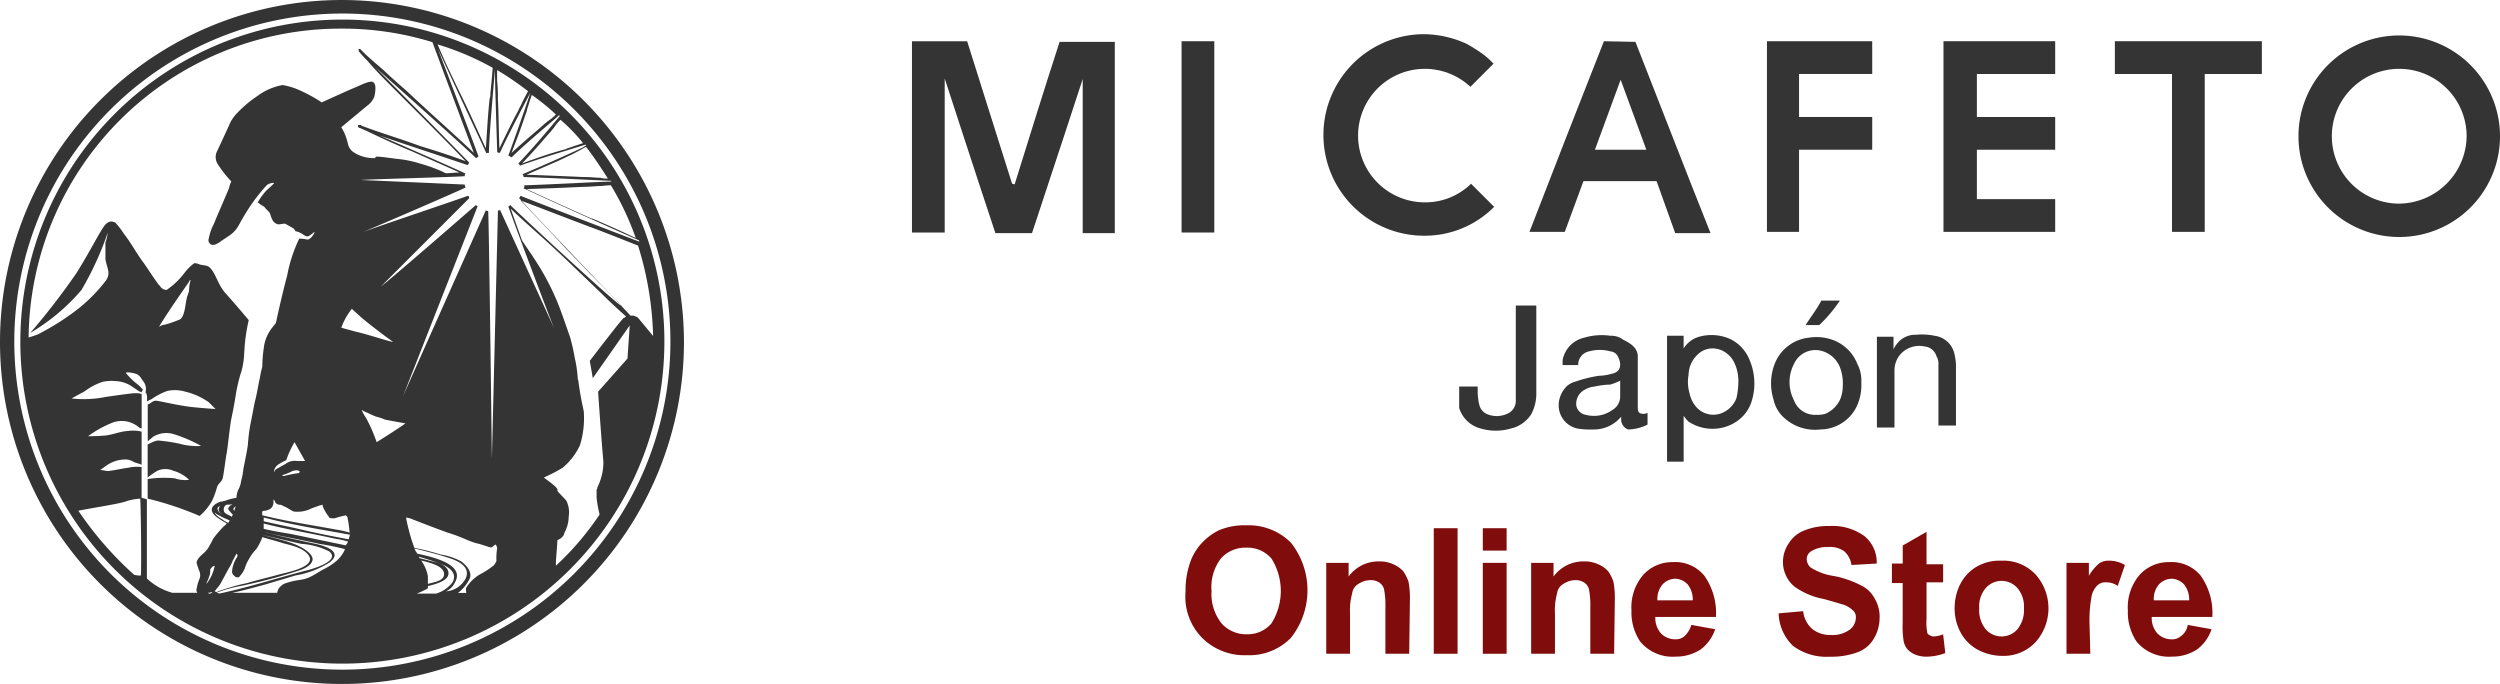 <svg xmlns="http://www.w3.org/2000/svg" width="219.308" height="60" viewBox="0 0 219.308 60"><g transform="translate(-40 81.999)"><g transform="translate(40 -81.999)"><path d="M32.316,3.4A28.249,28.249,0,1,0,60.664,31.616,28.243,28.243,0,0,0,32.316,3.4ZM58.153,22.563c-1.256-.595-2.577-1.189-3.833-1.718h-.066c-1.916-.859-3.833-1.718-5.683-2.577,2.115-.066,3.634-.132,5.088-.2.595,0,.991-.066,1.322-.066.264,0,.595-.066.991-.066A24.836,24.836,0,0,1,58.153,22.563Zm-2.445-5.22a2.037,2.037,0,0,1-.661-.066c-.4,0-.793-.066-1.454-.066h-.066c-1.454-.066-2.974-.132-4.956-.2,1.784-.793,2.775-1.189,3.7-1.652.463-.2.661-.33.925-.463.132-.066.33-.2.595-.33C54.518,15.493,55.113,16.418,55.708,17.343Zm-2.181-3.106L52.14,14.7l-.132.066c-.991.264-2.048.595-3.833,1.256,1.322-1.388,1.85-2.048,2.379-2.643.2-.2.264-.33.4-.463a4.09,4.09,0,0,1,.595-.727A14.734,14.734,0,0,1,53.527,14.237Zm-2.379-2.511a4.09,4.09,0,0,1-.727.595c-.132.132-.264.2-.463.4-.595.529-1.256,1.057-2.709,2.379.727-1.85.991-2.643,1.256-3.436a1.681,1.681,0,0,0,.132-.463c.132-.33.2-.661.4-1.189A18.4,18.4,0,0,1,51.148,11.726ZM48.7,9.678c-.264.529-.463.859-.595,1.189a3.923,3.923,0,0,0-.264.529c-.4.727-.793,1.52-1.652,3.3-.066-1.982-.066-3.172-.132-4.361a13.272,13.272,0,0,0-.066-1.586V7.827A27.807,27.807,0,0,1,48.7,9.678ZM45.6,7.629c-.066.925-.132,1.586-.2,2.247a1.125,1.125,0,0,1-.066.463c-.132,1.189-.2,2.379-.33,4.361-.859-1.85-1.586-3.5-2.379-5.088h0c-.595-1.256-1.256-2.577-1.85-4.031A24.062,24.062,0,0,1,45.6,7.629ZM14.739,52.167a1.829,1.829,0,0,1-.595-.066,30.459,30.459,0,0,1-4.89-5.617c1.322-.264,3.5-.595,4.1-.793a4.7,4.7,0,0,1,1.322-.264C14.739,45.625,14.8,51.7,14.739,52.167Zm5.154-.33a.917.917,0,0,1,0,.595,3.788,3.788,0,0,0-.264.925c-.066.132.066.33.066.33H17.514a5.348,5.348,0,0,1-2.247-1.256V45.493a2.049,2.049,0,0,0-.463-.132V42.651a3.609,3.609,0,0,0-1.189.066c-.529.066-1.057.2-1.586.264-.264.066-.529-.066-.859-.066.2-.132.264-.2.463-.33a2.9,2.9,0,0,1,1.784-.595,1.275,1.275,0,0,1,.661.2c.264.132.463.132.727.264V39.545a3.312,3.312,0,0,0-1.123-.066c-.859.066-1.123.264-1.982.4a15.032,15.032,0,0,1-1.586.066A9.389,9.389,0,0,1,12.1,38.819a2.327,2.327,0,0,1,2.445.33c.066.066.132.066.264.132v-3.04a1.829,1.829,0,0,0-.595-.066c-.264,0-1.189.132-2.577.33a9.6,9.6,0,0,1-2.974.132c.2-.132.991-.529,1.189-.661a5.408,5.408,0,0,1,1.52-.793,3.61,3.61,0,0,1,1.189-.066,2.676,2.676,0,0,1,1.388.463l.595.4c.066.066.2.066.264.132,0-.132.066-.2.132-.2a2.524,2.524,0,0,0-.595-.595,6.106,6.106,0,0,1-.925-.925c.132-.132.925.066.991.132.264.132.33.33.529.595a1.074,1.074,0,0,1,.2.991c.2.132.132.661.132.793a2.2,2.2,0,0,1,.4-.2,5.642,5.642,0,0,1,1.388-.727,3.229,3.229,0,0,1,1.586.066,5.947,5.947,0,0,1,2.048.925l.595.595s-1.123-.066-2.313-.2c-1.388-.2-2.709-.529-2.907-.529-.33,0-.463.264-.727.33V40.4c.132-.132.33-.264.463-.4a2.243,2.243,0,0,1,1.718-.264A12.731,12.731,0,0,1,20.025,40.8a5.7,5.7,0,0,1-1.916-.2,15.436,15.436,0,0,0-1.718-.264c-.33-.066-.727.2-1.057.33v2.907a6.7,6.7,0,0,1,.859-.595,1.693,1.693,0,0,1,1.388,0,3.2,3.2,0,0,1,1.388.793,2.64,2.64,0,0,1-1.256-.132,9.858,9.858,0,0,0-2.379.066v1.718a28.393,28.393,0,0,1,4.559,1.52,4.9,4.9,0,0,0,1.123-1.388,7.6,7.6,0,0,0,.4-1.123c.132-.4.463-.463.529-.925.066-.264.264-1.85.33-2.115.132-.859.264-2.247.4-2.974.132-.595.33-1.652.4-2.181a16.106,16.106,0,0,1,.4-1.718,5.6,5.6,0,0,0,.264-1.123c.066-.4.066-.925.132-1.652a17.207,17.207,0,0,1,.33-1.982s-1.388-1.652-2.115-2.445c-.595-.727-.793-1.652-1.256-2.115-.264-.33-.793-.2-1.123-.4-.066,0-.264-.066-.33,0a4.347,4.347,0,0,0-.793.793,6.546,6.546,0,0,1-1.586,1.52.687.687,0,0,1-.529-.264c-.066-.132-.2-.2-.264-.33-.4-.529-.925-1.388-1.322-1.916-.661-.925-.991-1.586-1.652-2.445a6.2,6.2,0,0,0-.595-.793c-.066-.066-.132-.2-.264-.2a.559.559,0,0,0-.463,0,.912.912,0,0,0-.264.2c-.4.4-1.322,2.313-2.577,4.3a61.412,61.412,0,0,1-4.031,5.22,17.677,17.677,0,0,0,4.493-3.767A27.662,27.662,0,0,0,11.831,22.1a4.035,4.035,0,0,1-.2.859v1.388c0,.33.264.925.264,1.256a1.116,1.116,0,0,1-.2.661A14.332,14.332,0,0,1,9.32,28.708a21.617,21.617,0,0,1-3.634,2.313s-.33.132-.793.264A27.371,27.371,0,0,1,32.316,4.193a26.609,26.609,0,0,1,8,1.189c.595,1.586,1.123,3.04,1.652,4.427.595,1.586,1.256,3.37,1.982,5.286-1.52-1.454-3.767-3.436-5.881-5.419h0c-1.123-.991-1.652-1.454-2.048-1.85-.463-.4-.793-.661-1.586-1.388l-.463-.463h-.132v.132h0a.231.231,0,0,0,.066.132h0a9.416,9.416,0,0,0,.727.793c.793.925,1.256,1.388,2.974,3.106h0c2.048,2.048,4.163,4.163,5.617,5.683-1.784-.661-2.907-.991-3.965-1.322l-.925-.33c-1.123-.4-2.445-.793-4.229-1.454l-.066-.066h-.2l-.066.066a.211.211,0,0,0,.2.2h0l.595.264c1.652.793,2.841,1.322,3.965,1.784l4.163,1.85c-.4,0-.793.066-1.189.066-.2-.066-.4-.2-.595-.264a13.119,13.119,0,0,0-1.718-.595,9.4,9.4,0,0,0-1.982-.4c-.991-.132-1.52-.2-1.784-.2a.142.142,0,0,0-.132.132,3.234,3.234,0,0,1-1.916-.529,1.212,1.212,0,0,1-.463-.661,4.693,4.693,0,0,0-.595-1.52c.4-.33,1.982-1.652,2.313-1.916a1.8,1.8,0,0,0,.595-.793c0-.066.264-1.057-.132-1.256-.264-.132-.925.2-1.52.463-.661.264-2.511,1.123-2.974,1.322a13.353,13.353,0,0,0-1.784-.991,6.118,6.118,0,0,0-1.652-.529,5.3,5.3,0,0,0-2.247.991,10.269,10.269,0,0,0-1.85,1.586,4.012,4.012,0,0,0-.463.661c-.264.595-1.057,2.313-1.189,2.577a1.14,1.14,0,0,0,.066,1.123,9.718,9.718,0,0,0,1.189,1.52,2.1,2.1,0,0,0-.2.595l-1.189,2.775a4.173,4.173,0,0,1-.264.595,4.952,4.952,0,0,0-.33,1.057.416.416,0,0,0,.264.529c.264.066.529-.132.661-.2.264-.2.793-.529,1.057-.727a2.644,2.644,0,0,0,.661-.793,19.75,19.75,0,0,1,1.123-1.85,16.08,16.08,0,0,1,1.322-1.652.987.987,0,0,1,.661-.2c-.2.264-.661.595-.859.859a6.1,6.1,0,0,0-.595.859c.132.066.264.2.4.264.066.066.132.066.2.132.132.2.33.33.463.529.066.132.066.264.2.529a.759.759,0,0,0,.529.463c.2,0,.463-.066.595-.066.264.132.463.264.727.4a.912.912,0,0,1,.2.264,1.784,1.784,0,0,1,.727.33.7.7,0,0,0,.33.132c.132,0,.529-.33.595-.4.132-.066-.33.793-.661.661a3.838,3.838,0,0,0-.661-.066,12.894,12.894,0,0,0-1.057,3.238c-.529,1.982-.991,4.163-.991,4.163s-.33.4-.463.595a3.466,3.466,0,0,0-.595,1.586,11.625,11.625,0,0,0-.132,1.652,7.022,7.022,0,0,0-.2.925c-.132.529-.264,1.454-.463,2.181-.132.661-.264,1.388-.4,2.048a15.976,15.976,0,0,0-.2,1.652c-.066.595-.33,1.784-.4,2.181a5.951,5.951,0,0,1-.2,1.057,1.939,1.939,0,0,1-.2.661,1.759,1.759,0,0,0-.2.793,4.347,4.347,0,0,0-.991.264c-.132,0-.2.066-.33.066h-.066c-.727.264-1.123.727-.4,1.322.264.2.595.4.925.595-.066.132-.2.2-.33.33a11.5,11.5,0,0,0-.793.925c-.132.2-.2.4-.33.595a2.373,2.373,0,0,1-.463.661c-.264.264-.661.529-.727.925A5.509,5.509,0,0,0,19.893,51.836ZM16.325,30.36c.793-1.322,1.916-2.907,2.643-3.965,0-.066.132-.2.132-.132a3.348,3.348,0,0,0-.132.859c0,.2-.2.595-.2.727-.132.4-.132,1.52-.595,1.85a10.489,10.489,0,0,1-1.322.463A1.055,1.055,0,0,0,16.325,30.36ZM28.417,42.122a1.264,1.264,0,0,0-.991.264c-.264.132-.463.264-.727.4a.439.439,0,0,0-.264.33c-.066-.2.132-.529.33-.661a3.947,3.947,0,0,1,.727-.4,8.462,8.462,0,0,1,.727-1.586c.33.595.595,1.057.925,1.652Zm.264.925-.066.132a9.356,9.356,0,0,0-1.322.264c-.066,0-.132-.066-.2-.066a4.436,4.436,0,0,0,.991-.4C28.219,42.981,28.483,42.849,28.681,43.048ZM22.8,46.814c0,.066-.066.132-.066.2-.066,0-.066-.066-.132-.066-.33-.2-.595-.2-.595-.595a.446.446,0,0,1,.264-.4h.066a1.125,1.125,0,0,0,.463-.066c-.2.132-.4.264-.4.463A2.874,2.874,0,0,0,22.8,46.814Zm-.925,0a.912.912,0,0,1-.264-.2c-.264-.33-.132-.463.066-.529,0,.066-.066.066-.066.132C21.479,46.484,21.677,46.682,21.875,46.814Zm-.066.2c.264.132.463.2.727.33-.066.066-.066.132-.132.2a1.656,1.656,0,0,1-.463-.264c-.33-.2-.661-.4-.727-.661C21.347,46.814,21.611,46.88,21.809,47.012Zm1.256-.925c-.066.132-.066.264-.132.4C22.8,46.352,22.867,46.219,23.065,46.087Zm-2.379,6.278a1.307,1.307,0,0,0,.132-.727c.2-.264.2-.264.4-.33a3.538,3.538,0,0,1-.727,1.586C20.488,52.761,20.686,52.5,20.686,52.365Zm.132,1.388a.243.243,0,0,1-.2-.066c.132,0,.264-.066.4-.066C20.95,53.686,20.884,53.752,20.818,53.752Zm.4-.2c.132-.2.33-.4.463-.595.264-.463.529-.991.793-1.454a3.086,3.086,0,0,0,.33-.661c.132-.2.2-.4.33-.595.132.132.066.2.066.264a3.086,3.086,0,0,0-.33.661,2.348,2.348,0,0,0-.132.661c0,.2.132.33.33.463a.294.294,0,0,0,.4-.132,2.2,2.2,0,0,0,.4-.661,3.417,3.417,0,0,1,.4-.859,3.557,3.557,0,0,1,.595-.793,5.462,5.462,0,0,0,.463-.859c0-.066.066-.132.066-.2.595.2,1.189.33,1.784.529.727.2,1.85.4,2.313,1.123.595.991-1.982,1.454-2.709,1.652-.925.264-1.85.463-2.709.727a18.3,18.3,0,0,0-2.709.793Zm.132.132a11.67,11.67,0,0,1,2.115-.595,46.671,46.671,0,0,0,5.22-1.388c.4-.132,1.123-.463,1.123-.991-.066-.595-1.123-1.123-1.652-1.322-.859-.33-1.85-.529-2.775-.793h0c1.123.264,2.247.529,3.436.793a6.422,6.422,0,0,1,2.445.661c1.057.859-1.586,1.586-2.181,1.718-2.511.661-4.956,1.454-7.467,1.982A.5.5,0,0,0,21.347,53.686Zm11.3-3.833a2.848,2.848,0,0,1-.859,1.123,5.707,5.707,0,0,1-1.057.661c-.264.132-.529.33-.793.463a3.167,3.167,0,0,1-1.322.463,6.164,6.164,0,0,0-1.322.33,1.752,1.752,0,0,0-.4.33,1.15,1.15,0,0,0-.2.463H22.734c.991-.2,1.916-.463,2.907-.727.859-.264,1.784-.529,2.643-.793a8.143,8.143,0,0,0,2.974-1.123c1.256-.925-.264-1.454-1.189-1.652-1.52-.33-3.106-.661-4.626-1.057h0c.2.066.4.066.529.132,1.454.33,2.974.595,4.427.925a22.481,22.481,0,0,1,2.247.463Zm.066-.33-4.758-.991c-.793-.132-1.652-.264-2.445-.463v-.463c2.048.529,4.163.859,6.211,1.322a7.683,7.683,0,0,1,1.189.264A1.444,1.444,0,0,1,32.712,49.523Zm.33-.793c0,.066-.066.132-.066.264-1.388-.264-2.775-.529-4.163-.859-1.123-.264-2.181-.463-3.3-.727v-.33c2.511.661,5.088,1.057,7.6,1.52C33.043,48.664,33.043,48.664,33.043,48.73Zm-1.189-.595c-2.181-.4-4.361-.727-6.476-1.256v-.33a.6.6,0,0,1,.33-.066c.132-.066.2-.066.33-.132a.694.694,0,0,0,.33-.595v-.264c.066.066.132.132.132.2a.446.446,0,0,0,.4.264c.2,0,.33.132.529.2.264.132.529.33.727.4a2.72,2.72,0,0,0,1.388-.2c.264-.132.529-.2.859-.33a2.862,2.862,0,0,1,.33-.066l-.066.066h0a3.56,3.56,0,0,0,.463.859.951.951,0,0,1,.132.2c.066.066.264.066.463.066a10.218,10.218,0,0,1,.991-.264l.132.132a10.025,10.025,0,0,1,.2,1.388A7.683,7.683,0,0,0,31.853,48.136Zm.463-17.709a5.859,5.859,0,0,1,.925-1.652l.727.661c.661.595,2.511,1.982,2.907,2.247-.463-.066-2.181-.661-3.37-.925C33.307,30.691,32.514,30.493,32.316,30.426Zm2.181,7.93a3.947,3.947,0,0,1-.4-.727,1.978,1.978,0,0,0,.529.264,6.439,6.439,0,0,0,.727.33,5.08,5.08,0,0,1,.793.264c.264.066,1.784.33,1.784.33,0,.066-2.181,1.454-2.511,1.652A13.769,13.769,0,0,0,34.5,38.356Zm4.427,15.4h0a7.1,7.1,0,0,0,.991-.463v-.2c1.123-.264,2.115-.661,1.718-1.454-.264-.529-1.189-.661-1.652-.793l-.793-.2c0-.066-.066-.066-.066-.132.661.2,1.322.4,1.982.661.727.264,1.454.859.925,1.652a2.872,2.872,0,0,1-1.388.925Zm.991-1.52a3.331,3.331,0,0,0-.595-1.388c.793.2,2.247.529,1.982,1.388-.132.4-.859.529-1.388.661Zm2.379.529c.859-1.52-1.718-2.181-3.3-2.511-.066-.066-.066-.132-.132-.2s-.066-.132-.132-.264c1.057.264,2.115.529,3.106.859.793.264,1.85.793,1.388,1.784A2.1,2.1,0,0,1,41.5,53.554,1.542,1.542,0,0,0,42.294,52.761Zm3.634-1.916c0,.132-.132.264-.2.4a7.6,7.6,0,0,1-1.322.859,3.6,3.6,0,0,0-1.123,1.123c-.066.066,0,.463,0,.463h-.727a3.537,3.537,0,0,0,.991-1.189c.33-.595-.264-1.256-.727-1.586a5.681,5.681,0,0,0-1.784-.595c-.661-.2-1.388-.4-2.048-.529-.066,0-.2-.066-.264-.066A16.038,16.038,0,0,1,38,47.078l.33.066c.661.264,2.379.925,3.3,1.256,1.52.463,1.85.793,2.775.991,1.123.33.991.4,1.256.2.066-.066.132-.132.2-.132h0a.5.5,0,0,1,.132.33A5.341,5.341,0,0,0,45.928,50.845Zm.33-30.727s-.2,0-.2.066l-.529,21.74s-.264-21.74-.33-21.74a.243.243,0,0,1-.2-.066L37.734,36.44l6.542-16.652c-.066-.066-.132-.066-.132-.132,0,0-7.731,6.74-8.326,7.137l7.731-7.731-.066-.2h-.066c-1.454.529-7.2,2.445-9.185,3.172.2-.066,7.731-3.3,8.987-3.9,0-.066-.066-.132-.066-.264l-9.119-.4c.859-.066,8.458-.264,9.053-.33h.066a.4.4,0,0,1,.066-.264h-.066c-1.256-.595-6.41-2.841-7.467-3.3,1.123.4,7.137,2.379,7.665,2.577h.066l.132-.2-.066-.066c-1.388-1.454-8.128-8.26-8.194-8.326.264.264,7.269,6.476,8.789,7.93l.066.066.2-.132V15.36c-.727-1.982-3.04-8.062-3.568-9.449.595,1.322,3.3,7.137,4.229,9.119V15.1h.264V15.03c.066-2.181.463-6.211.529-7.269h0c0,.991.132,5.154.2,7.2v.066l.132.066h.066l.066-.066c.925-1.982,2.379-4.692,2.643-5.22h0c-.2.661-1.189,3.5-1.916,5.485v.066h.066c.066.066.132.066.2.132l.066-.066c1.586-1.52,3.767-3.3,4.1-3.634l.066.066c-.33.4-2.115,2.577-3.634,4.163.066.066.132.132.132.2,1.388-.529,5.154-1.652,5.749-1.85l.066.066c-.132.066-.2.132-.33.2-.4.2-3.172,1.454-5.22,2.313h0c0,.066.066.2.066.264,2.247.066,7.4.33,7.665.33a.065.065,0,0,0,.066.066c-.727,0-5.418.264-7.665.33h0a.4.4,0,0,1-.066.264h0c1.982.925,8.722,3.965,10.11,4.559a.231.231,0,0,0,.066.132c-1.388-.529-8.458-3.238-10.441-4.031-.066.066-.066.132-.132.2,1.388,1.52,8.524,8.987,9.053,9.515-.661-.33-8.26-7.4-9.78-8.855v-.066c-.066.066-.132.066-.2.132v.066c.727,2.048,4.031,10.837,4.1,10.837ZM57.426,33.136l-2.577,2.907c.33,4.758.4,5.352.463,6.145a4.846,4.846,0,0,1-.529,2.247.243.243,0,0,1-.066.2v.727a11.205,11.205,0,0,0,.264,1.454,25.048,25.048,0,0,1-3.833,4.493v-.4c.066-.859.132-1.652.132-1.85a1.028,1.028,0,0,0,.529-.4c.066-.132.066-.2.132-.33a3.008,3.008,0,0,0,.33-1.322,2.3,2.3,0,0,0-.2-1.388c-.132-.2-.859-.859-.793-.925.132-.2-.859-.859-1.189-1.123a13.546,13.546,0,0,0,1.652-.859,5.681,5.681,0,0,0,1.52-1.982,8.024,8.024,0,0,0,.33-2.974c-.2-.925-.33-1.586-.463-2.577,0-.132-.066-.2-.066-.33A10.6,10.6,0,0,0,52.8,33.07a17.271,17.271,0,0,0-.4-1.784c-.463-1.322-.925-2.709-1.322-3.568a21.592,21.592,0,0,0-1.718-3.172c-.463-.727-.859-1.256-1.189-1.784l-.991-2.775c1.454,1.388,2.643,2.379,3.767,3.436.727.661,2.643,2.511,4.3,4.1.727.727,1.454,1.388,2.048,1.916-.066.066-.132.132-.2.132-.2.132-2.974,3.767-2.974,3.767l.264,1.52,3.238-4.626Zm.859-3.634h0l-.33-.132H57.69c-.859-.925-2.247-2.379-3.5-3.634-1.123-1.189-2.247-2.313-2.709-2.841-.925-.991-2.048-2.181-3.436-3.634,1.916.727,3.965,1.52,5.881,2.247h0c1.454.529,2.907,1.123,4.427,1.718a28.877,28.877,0,0,1,1.322,7.93l-1.256-1.52Z" transform="translate(-2.382 -1.682)" fill="#343434"/><path d="M31.5.8a30,30,0,1,0,30,30A30.063,30.063,0,0,0,31.5.8Zm0,58.744A28.778,28.778,0,1,1,60.311,30.8,28.793,28.793,0,0,1,31.5,59.544Z" transform="translate(-1.5 -0.8)" fill="#343434"/></g><g transform="translate(0 -8.809)"><g transform="translate(168.001 -46.82)"><path d="M249.256,52.911v4.024H247.8V45.89h1.456V47h0a2.364,2.364,0,0,1,1.37-1.027,4.019,4.019,0,0,1,2.826.257,3.484,3.484,0,0,1,1.627,1.884,5.209,5.209,0,0,1,.171,3.425,3.3,3.3,0,0,1-1.37,1.884,3.753,3.753,0,0,1-1.627.6,3.841,3.841,0,0,1-2.569-.6,3.259,3.259,0,0,1-.428-.514Zm4.8-3a3.711,3.711,0,0,0-.342-1.627,2.174,2.174,0,0,0-.685-.856,2.046,2.046,0,0,0-1.2-.428,1.884,1.884,0,0,0-1.113.342,2.513,2.513,0,0,0-1.027,1.969,3.5,3.5,0,0,0,.086,1.627,2.654,2.654,0,0,0,.514,1.113,2,2,0,0,0,2.141.685,2.3,2.3,0,0,0,1.456-1.37,6.791,6.791,0,0,0,.171-1.456" transform="translate(-229.562 -42.806)" fill="#343434"/><path d="M238.413,48.46h-1.37v-.428a2.47,2.47,0,0,1,1.884-1.969,5.308,5.308,0,0,1,2.312-.171,1.721,1.721,0,0,1,1.113.342c.685.342,1.2.685,1.284,1.37v4.624c0,.428.171.514.6.514l.257-.086v1.027a3.9,3.9,0,0,1-1.713.428.948.948,0,0,1-.6-.771V53l-.086.086a3.109,3.109,0,0,1-2.4,1.027,6.922,6.922,0,0,1-1.37-.086,2.088,2.088,0,0,1-1.627-1.969,2.4,2.4,0,0,1,.6-1.627,1.777,1.777,0,0,1,.856-.514,11.994,11.994,0,0,1,2.055-.514,4.338,4.338,0,0,0,1.113-.171c.942-.171.856-.942.6-1.456a.8.8,0,0,0-.685-.514,3.514,3.514,0,0,0-1.884,0,1.191,1.191,0,0,0-.942,1.2h0m3.682,1.37a5.9,5.9,0,0,1-.856.342,6.655,6.655,0,0,0-1.37.171,2.176,2.176,0,0,0-1.113.428,1.4,1.4,0,0,0-.514,1.2,1,1,0,0,0,.856.856,2.747,2.747,0,0,0,2.312-.428,1.367,1.367,0,0,0,.685-1.2V49.83" transform="translate(-227.966 -42.807)" fill="#343434"/><path d="M266.372,50.03a4.364,4.364,0,0,1-.428,2.141,3.579,3.579,0,0,1-3.168,1.969,4,4,0,0,1-3.082-.942,3,3,0,0,1-1.028-1.712,4.716,4.716,0,0,1,.171-3.254,3.63,3.63,0,0,1,2.911-2.141,4.216,4.216,0,0,1,2.055.171,3.667,3.667,0,0,1,2.226,2.141,3.061,3.061,0,0,1,.343,1.627m-3.939,2.826a2.37,2.37,0,0,0,.771-.086,2.518,2.518,0,0,0,1.284-1.2,3.022,3.022,0,0,0,.257-1.2,3.982,3.982,0,0,0-.257-1.712,2.409,2.409,0,0,0-1.8-1.456,2.06,2.06,0,0,0-2.226,1.2,3.448,3.448,0,0,0,0,3.168,1.96,1.96,0,0,0,1.969,1.284" transform="translate(-231.094 -42.836)" fill="#343434"/><path d="M270.841,53.928H269.3V45.965h1.456v1.113a1.874,1.874,0,0,1,.257-.428,2,2,0,0,1,1.713-.856,5.334,5.334,0,0,1,1.627.086,2.036,2.036,0,0,1,1.713,1.456,5.016,5.016,0,0,1,.171,1.113v5.309h-1.541V48.448a1.272,1.272,0,0,0-.171-.771,1.191,1.191,0,0,0-1.028-.856,2.23,2.23,0,0,0-2.055.6,2.149,2.149,0,0,0-.6,1.456v5.052" transform="translate(-232.653 -42.796)" fill="#343434"/><path d="M226.5,49.907h1.627v.6a5.013,5.013,0,0,0,.171,1.113,1.188,1.188,0,0,0,.6.685,2.194,2.194,0,0,0,1.8,0,1.219,1.219,0,0,0,.771-1.113V42.8h1.8v7.877a3.84,3.84,0,0,1-.428,1.627,2.834,2.834,0,0,1-1.8,1.284,4.665,4.665,0,0,1-2.654,0,2.663,2.663,0,0,1-1.884-1.8c0-.6,0-1.2,0-1.884" transform="translate(-226.5 -42.37)" fill="#343434"/><path d="M263.37,42.3H265a12.538,12.538,0,0,1-1.8,2.141H262c.428-.685,1.028-1.456,1.37-2.141" transform="translate(-231.603 -42.298)" fill="#343434"/></g><g transform="translate(120 -70.192)"><g transform="translate(0 0.112)"><path d="M136.509,15.957c-.056,0-.113-.056-.225-.056-1.3-4.167-2.646-8.334-3.942-12.5H127.5V20.18h2.872V6.666h0s2.928,9.009,4.448,13.57h3.21c1.52-4.561,4.448-13.514,4.448-13.514V20.236h2.815V3.456h-4.843c-1.351,4.167-2.646,8.334-3.942,12.5" transform="translate(-127.5 -2.893)" fill="#343434"/><rect width="2.872" height="16.78" transform="translate(23.65 0.507)" fill="#343434"/><path d="M230.232,3.4c-2.2,5.574-4.336,11.036-6.532,16.723h3.1l1.633-4.448h6.419l1.633,4.561h3.1c-2.252-5.631-4.392-11.205-6.588-16.78L230.232,3.4Zm-.788,9.516L231.7,6.778h0l2.252,6.138Z" transform="translate(-169.531 -2.893)" fill="#343434"/><path d="M260.7,20.123h2.815V12.916h6.419V10.044h-6.419V6.272h6.419V3.4H260.7Z" transform="translate(-185.697 -2.893)" fill="#343434"/><path d="M288.2,20.123H298V17.252h-6.87V12.916H298V10.044h-6.87V6.272H298V3.4h-9.8Z" transform="translate(-197.712 -2.893)" fill="#343434"/><path d="M314.9,6.272h5.012V20.123h2.872V6.272h5.011V3.4H314.9Z" transform="translate(-209.377 -2.893)" fill="#343434"/><path d="M352.341,2.5a8.84,8.84,0,1,0,8.841,8.84,8.855,8.855,0,0,0-8.841-8.84m0,14.753a5.912,5.912,0,1,1,5.912-5.912,5.985,5.985,0,0,1-5.912,5.912" transform="translate(-221.873 -2.5)" fill="#343434"/></g><path d="M204.157,3.145A9.206,9.206,0,0,0,200.44,2.3a8.84,8.84,0,1,0,0,17.681,8.589,8.589,0,0,0,6.138-2.534l-2.027-2.027a5.741,5.741,0,0,1-4.111,1.633,5.856,5.856,0,1,1,4.054-10.135l2.027-2.027h0a6.758,6.758,0,0,0-1.014-.9A13.735,13.735,0,0,0,204.157,3.145Z" transform="translate(-155.505 -2.3)" fill="#343434"/></g><g transform="translate(144 -27.109)"><path d="M176.3,76.023a7.4,7.4,0,0,1,.506-2.848,4.911,4.911,0,0,1,1.013-1.519,5.211,5.211,0,0,1,1.392-1.013,5.631,5.631,0,0,1,2.405-.443,5.245,5.245,0,0,1,3.924,1.519,6.721,6.721,0,0,1,0,8.354,5.1,5.1,0,0,1-3.861,1.519,5.245,5.245,0,0,1-3.924-1.519A5.132,5.132,0,0,1,176.3,76.023Zm2.279-.063a4.144,4.144,0,0,0,.886,2.848,2.873,2.873,0,0,0,2.215.949,2.741,2.741,0,0,0,2.152-.949,5.341,5.341,0,0,0,0-5.7,2.782,2.782,0,0,0-2.215-.949,2.873,2.873,0,0,0-2.215.949A4.139,4.139,0,0,0,178.579,75.96Z" transform="translate(-176.3 -70.198)" fill="#800c0c"/><path d="M203.079,83.3H200.99V79.251a7.5,7.5,0,0,0-.127-1.646,1.01,1.01,0,0,0-.443-.57,1.35,1.35,0,0,0-.76-.19,1.913,1.913,0,0,0-1.013.316,1.115,1.115,0,0,0-.57.823,5.877,5.877,0,0,0-.19,1.835V83.3H195.8V75.327h1.962v1.2A3.239,3.239,0,0,1,200.42,75.2a2.834,2.834,0,0,1,1.266.253,2.456,2.456,0,0,1,.886.633,3.867,3.867,0,0,1,.443.886,7.465,7.465,0,0,1,.127,1.392l-.063,4.937Z" transform="translate(-183.458 -72.033)" fill="#800c0c"/><path d="M210.7,81.613V70.6h2.089V81.613Z" transform="translate(-188.926 -70.344)" fill="#800c0c"/><path d="M217.5,72.562V70.6h2.089v1.962Zm0,9.051V73.638h2.089v7.975Z" transform="translate(-191.423 -70.344)" fill="#800c0c"/><path d="M231.479,83.3H229.39V79.251a7.5,7.5,0,0,0-.127-1.646,1.01,1.01,0,0,0-.443-.57,1.35,1.35,0,0,0-.76-.19,1.912,1.912,0,0,0-1.013.316,1.115,1.115,0,0,0-.57.823,5.876,5.876,0,0,0-.19,1.835V83.3H224.2V75.327h1.962v1.2A3.239,3.239,0,0,1,228.82,75.2a2.834,2.834,0,0,1,1.266.253,2.457,2.457,0,0,1,.886.633,3.867,3.867,0,0,1,.443.886,7.465,7.465,0,0,1,.127,1.392l-.063,4.937Z" transform="translate(-193.882 -72.033)" fill="#800c0c"/><path d="M243.353,80.806l2.089.38a3.662,3.662,0,0,1-1.266,1.772,3.983,3.983,0,0,1-2.215.633,3.677,3.677,0,0,1-3.1-1.329,4.607,4.607,0,0,1-.759-2.722,4.366,4.366,0,0,1,1.013-3.1,3.409,3.409,0,0,1,2.6-1.139,3.3,3.3,0,0,1,2.785,1.2,5.7,5.7,0,0,1,1.013,3.608h-5.317a2.025,2.025,0,0,0,.506,1.456,1.729,1.729,0,0,0,1.2.506,1.167,1.167,0,0,0,.823-.253A2.127,2.127,0,0,0,243.353,80.806Zm.127-2.152a2.147,2.147,0,0,0-.443-1.392,1.56,1.56,0,0,0-1.076-.506,1.585,1.585,0,0,0-1.139.506,1.942,1.942,0,0,0-.443,1.392Z" transform="translate(-198.984 -72.07)" fill="#800c0c"/><path d="M258.5,77.958l2.152-.19a2.4,2.4,0,0,0,.823,1.582,2.491,2.491,0,0,0,1.582.506,2.546,2.546,0,0,0,1.646-.443,1.323,1.323,0,0,0,.57-1.076.734.734,0,0,0-.253-.633,2.3,2.3,0,0,0-.823-.506c-.253-.063-.823-.253-1.772-.506a6.4,6.4,0,0,1-2.532-1.076A2.816,2.816,0,0,1,258.88,73.4a2.928,2.928,0,0,1,.506-1.582,2.793,2.793,0,0,1,1.392-1.139,5.455,5.455,0,0,1,2.152-.38,4.768,4.768,0,0,1,3.1.886,2.984,2.984,0,0,1,1.076,2.405l-2.215.127a1.991,1.991,0,0,0-.633-1.2,2.151,2.151,0,0,0-1.392-.38,2.7,2.7,0,0,0-1.519.38.794.794,0,0,0-.38.7,1.016,1.016,0,0,0,.316.7,5.076,5.076,0,0,0,2.025.759,8.66,8.66,0,0,1,2.405.823,2.622,2.622,0,0,1,1.2,1.139,3.074,3.074,0,0,1,.443,1.772,3.58,3.58,0,0,1-.506,1.772,2.75,2.75,0,0,1-1.456,1.2,6.611,6.611,0,0,1-2.405.38,4.908,4.908,0,0,1-3.228-.949A4.136,4.136,0,0,1,258.5,77.958Z" transform="translate(-206.473 -70.235)" fill="#800c0c"/><path d="M278.694,73.822V75.53h-1.456v3.228A4.26,4.26,0,0,0,277.3,79.9c0,.127.063.19.19.253a.679.679,0,0,0,.38.127,2.478,2.478,0,0,0,.823-.19l.19,1.646a4.754,4.754,0,0,1-1.646.316,2.624,2.624,0,0,1-1.013-.19,1.984,1.984,0,0,1-.7-.506,1.609,1.609,0,0,1-.316-.823,8.161,8.161,0,0,1-.063-1.456V75.594H274.2V73.885h.949V72.3l2.089-1.2v2.848h1.456v-.127Z" transform="translate(-212.236 -70.528)" fill="#800c0c"/><path d="M282.9,79.151a4.566,4.566,0,0,1,.506-2.025,3.73,3.73,0,0,1,1.456-1.519,4.016,4.016,0,0,1,2.152-.506,3.867,3.867,0,0,1,2.975,1.2,4.453,4.453,0,0,1,0,5.949,3.822,3.822,0,0,1-2.911,1.2,4.625,4.625,0,0,1-2.089-.506,3.73,3.73,0,0,1-1.519-1.456A4.426,4.426,0,0,1,282.9,79.151Zm2.152.127a2.656,2.656,0,0,0,.57,1.835,1.848,1.848,0,0,0,2.785,0,2.657,2.657,0,0,0,.57-1.835,2.486,2.486,0,0,0-.57-1.772,1.848,1.848,0,0,0-2.785,0A2.485,2.485,0,0,0,285.052,79.277Z" transform="translate(-215.43 -71.996)" fill="#800c0c"/><path d="M300.489,83.265H298.4V75.29h1.962v1.139a4.183,4.183,0,0,1,.886-1.076,1.453,1.453,0,0,1,.886-.253,2.711,2.711,0,0,1,1.392.38l-.633,1.835A1.711,1.711,0,0,0,301.881,77a1.009,1.009,0,0,0-.76.253,1.921,1.921,0,0,0-.506.886,11.78,11.78,0,0,0-.19,2.658l.063,2.468Z" transform="translate(-221.12 -71.996)" fill="#800c0c"/><path d="M312.153,80.806l2.089.38a3.662,3.662,0,0,1-1.266,1.772,3.983,3.983,0,0,1-2.215.633,3.677,3.677,0,0,1-3.1-1.329,4.607,4.607,0,0,1-.759-2.722,4.366,4.366,0,0,1,1.013-3.1,3.409,3.409,0,0,1,2.6-1.139,3.3,3.3,0,0,1,2.785,1.2,5.7,5.7,0,0,1,1.013,3.608h-5.317a2.025,2.025,0,0,0,.506,1.456,1.729,1.729,0,0,0,1.2.506,1.167,1.167,0,0,0,.823-.253A1.478,1.478,0,0,0,312.153,80.806Zm.127-2.152a2.147,2.147,0,0,0-.443-1.392,1.56,1.56,0,0,0-1.076-.506,1.585,1.585,0,0,0-1.139.506,1.943,1.943,0,0,0-.443,1.392Z" transform="translate(-224.239 -72.07)" fill="#800c0c"/></g></g></g></svg>